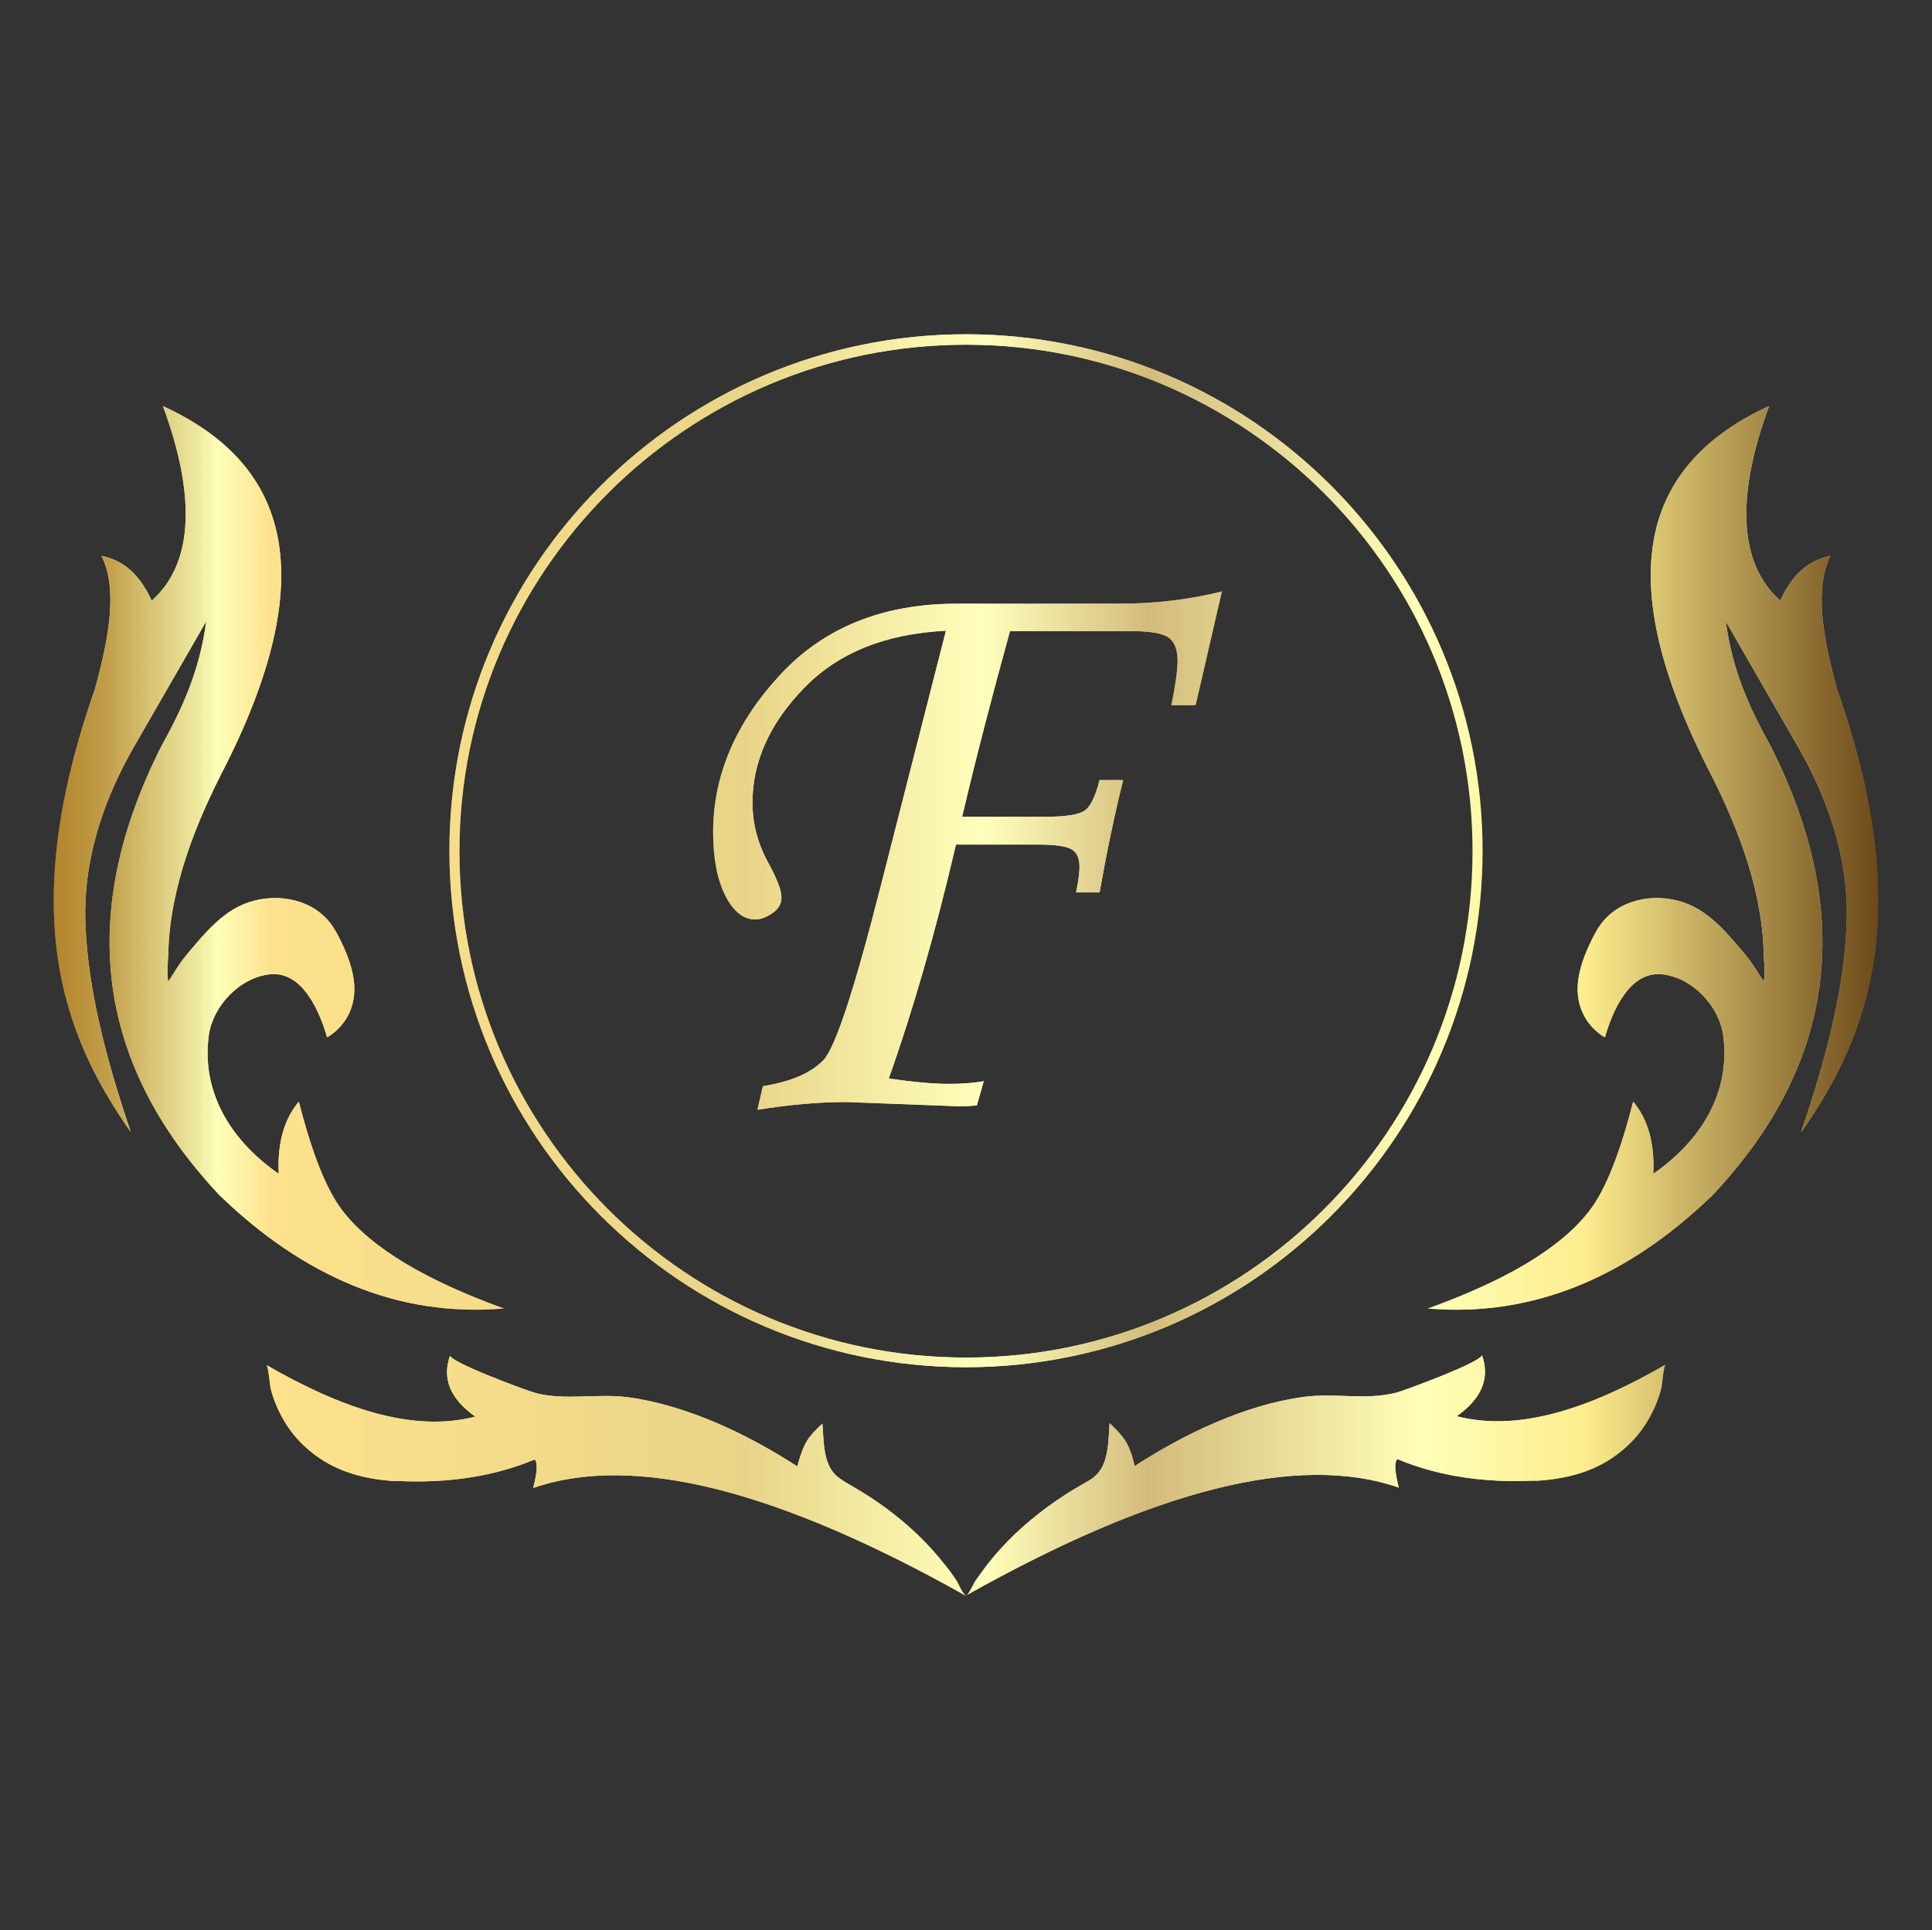 <?xml version="1.0" encoding="UTF-8"?>
<svg id="Layer_1" data-name="Layer 1" xmlns="http://www.w3.org/2000/svg" xmlns:xlink="http://www.w3.org/1999/xlink" viewBox="0 0 50.04 50">
  <rect x="0" y="0" width="50.04" height="50" fill="#333333" stroke="none"/>
  <defs>
    <style>
      .cls-1 {
        fill: url(#linear-gradient-12);
      }

      .cls-1, .cls-2, .cls-3, .cls-4, .cls-5, .cls-6, .cls-7, .cls-8, .cls-9, .cls-10, .cls-11, .cls-12 {
        stroke-width: 0px;
      }

      .cls-2 {
        fill: url(#linear-gradient-6);
      }

      .cls-3 {
        fill: url(#linear-gradient-3);
      }

      .cls-3, .cls-6, .cls-8, .cls-12 {
        fill-rule: evenodd;
      }

      .cls-4 {
        fill: url(#linear-gradient-11);
      }

      .cls-5 {
        fill: url(#linear-gradient-5);
      }

      .cls-6 {
        fill: url(#linear-gradient);
      }

      .cls-7 {
        fill: url(#linear-gradient-7);
      }

      .cls-8 {
        fill: url(#linear-gradient-2);
      }

      .cls-9 {
        fill: url(#linear-gradient-9);
      }

      .cls-10 {
        fill: url(#linear-gradient-8);
      }

      .cls-11 {
        fill: url(#linear-gradient-10);
      }

      .cls-12 {
        fill: url(#linear-gradient-4);
      }
    </style>
    <linearGradient id="linear-gradient" x1="1.38" y1="22.23" x2="13.06" y2="22.23" gradientUnits="userSpaceOnUse">
      <stop offset="0" stop-color="#b3852e"/>
      <stop offset=".01" stop-color="#b78c35"/>
      <stop offset=".03" stop-color="#c29f4b"/>
      <stop offset=".05" stop-color="#d5bf6f"/>
      <stop offset=".08" stop-color="#efeaa1"/>
      <stop offset=".09" stop-color="#fcffb8"/>
      <stop offset=".12" stop-color="#fde18d"/>
      <stop offset=".16" stop-color="#fae08b"/>
      <stop offset=".38" stop-color="#e8d488"/>
      <stop offset=".51" stop-color="#ffffbc"/>
      <stop offset=".6" stop-color="#d3bc7b"/>
      <stop offset=".75" stop-color="#ffffb9"/>
      <stop offset=".84" stop-color="#fcec8d"/>
      <stop offset="1" stop-color="#6d4919"/>
    </linearGradient>
    <linearGradient id="linear-gradient-2" x1="6.91" y1="38.22" x2="25.02" y2="38.22" xlink:href="#linear-gradient"/>
    <linearGradient id="linear-gradient-3" x1="36.97" y1="22.23" x2="48.65" y2="22.23" xlink:href="#linear-gradient"/>
    <linearGradient id="linear-gradient-4" x1="25.02" y1="38.22" x2="43.13" y2="38.22" xlink:href="#linear-gradient"/>
    <linearGradient id="linear-gradient-5" x1="18.43" y1="22.04" x2="31.6" y2="22.04" xlink:href="#linear-gradient"/>
    <linearGradient id="linear-gradient-6" x1="11.64" y1="22.04" x2="38.39" y2="22.04" xlink:href="#linear-gradient"/>
    <linearGradient id="linear-gradient-7" y1="25" x2="48.65" y2="25" xlink:href="#linear-gradient"/>
    <linearGradient id="linear-gradient-8" y1="25" x2="48.65" y2="25" xlink:href="#linear-gradient"/>
    <linearGradient id="linear-gradient-9" y1="25" x2="48.65" y2="25" xlink:href="#linear-gradient"/>
    <linearGradient id="linear-gradient-10" y1="25" x2="48.65" y2="25" xlink:href="#linear-gradient"/>
    <linearGradient id="linear-gradient-11" y1="25" x2="48.65" y2="25" xlink:href="#linear-gradient"/>
    <linearGradient id="linear-gradient-12" y1="25" x2="48.65" y2="25" xlink:href="#linear-gradient"/>
  </defs>
  <g>
    <g>
      <path class="cls-6" d="m8.47,26.87c-.19-.66-.63-1.71-1.47-1.63-.79.08-1.48.82-1.59,1.57-.21,1.52.61,2.77,1.81,3.6-.04-.79.14-1.42.52-1.87.34,1.33.71,2.27,1.12,2.81.76,1,2.22,1.84,4.2,2.55-2.77.23-5.2-.84-7.37-2.93-3.29-3.5-3.65-7.4-1.51-11.64.52-.94.99-1.93,1.16-3.23l-1.93,3.35c-.84,1.5-1.24,2.97-1.2,4.4.05,1.7.52,3.55,1.18,5.48-1.83-2.6-2.93-5.78-.93-11.48.37-1.35.59-2.6.17-3.45.64.13,1.02.56,1.3,1.16,1.13-1,1.11-2.82.29-5.04,3.14,1.44,4.18,4.21,1.63,9.3-.77,1.48-1.43,3.12-1.49,4.81,0,.21-.05.59,0,.8.09-.14.26-.42.36-.55.12-.16.25-.31.38-.46.31-.36.64-.71,1.07-.93.7-.36,1.66-.3,2.24.26.22.21.36.5.49.78.12.27.22.55.26.84.09.6-.14,1.16-.66,1.49Z"/>
      <path class="cls-8" d="m25.02,41.34c-.09-.05-.19-.31-.25-.4-.1-.15-.2-.29-.31-.42-.21-.27-.44-.52-.69-.76-.51-.49-1.09-.91-1.7-1.26-.14-.08-.28-.16-.4-.26-.36-.32-.33-.92-.37-1.36-.36.35-.47.45-.65,1.11-1.28-.83-2.84-1.58-4.37-1.79-.8-.11-1.62.09-2.4-.11-.23-.06-2.28-.82-2.22-.98-.22.6,0,1.13.65,1.59-1.63.42-3.48-.22-5.41-1.34.05.03.09.54.11.62.05.19.12.39.21.57.16.34.38.65.66.91.66.62,1.45.85,2.33.91.05,0,.11,0,.16,0,1.19.05,2.38-.1,3.48-.56.09.1.05.38-.04.74,2.61-.91,6.37.07,11.2,2.79Z"/>
      <path class="cls-3" d="m41.57,26.87c.19-.66.63-1.71,1.47-1.63.79.08,1.48.82,1.59,1.57.21,1.52-.61,2.77-1.81,3.6.04-.79-.14-1.42-.52-1.87-.34,1.33-.71,2.27-1.12,2.81-.76,1-2.22,1.84-4.2,2.55,2.77.23,5.2-.84,7.37-2.93,3.29-3.5,3.65-7.4,1.51-11.64-.52-.94-.99-1.93-1.16-3.23l1.93,3.35c.84,1.5,1.24,2.97,1.2,4.4-.05,1.7-.52,3.55-1.18,5.48,1.83-2.6,2.93-5.78.93-11.48-.37-1.35-.59-2.6-.17-3.45-.64.13-1.02.56-1.3,1.16-1.13-1-1.11-2.82-.29-5.04-3.14,1.44-4.18,4.21-1.63,9.3.77,1.48,1.43,3.12,1.49,4.81,0,.21.05.59,0,.8-.09-.14-.26-.42-.36-.55-.12-.16-.25-.31-.38-.46-.31-.36-.64-.71-1.07-.93-.7-.36-1.66-.3-2.24.26-.22.21-.36.5-.49.78-.12.27-.22.55-.26.84-.09.6.14,1.16.66,1.49Z"/>
      <path class="cls-12" d="m25.02,41.34c.09-.05.19-.32.26-.41.1-.14.2-.28.3-.41.22-.28.46-.54.71-.78.53-.5,1.13-.94,1.77-1.3.09-.05.18-.1.27-.17.4-.32.37-.93.41-1.4.36.35.5.49.65,1.11,1.28-.83,2.84-1.58,4.37-1.79.8-.11,1.62.09,2.4-.11.23-.06,2.28-.82,2.22-.98.22.6,0,1.13-.65,1.59,1.63.42,3.48-.22,5.41-1.34-.05.03-.09.54-.11.62-.05.19-.12.39-.21.57-.16.34-.38.65-.66.91-.66.62-1.45.85-2.33.91-.05,0-.11,0-.16,0-1.19.05-2.38-.1-3.48-.56-.09.1-.05.38.04.74-2.61-.91-6.37.07-11.2,2.79Z"/>
    </g>
    <path class="cls-5" d="m30.93,18.27h-.59c.11-.54.16-.93.16-1.15,0-.29-.08-.49-.23-.6-.15-.11-.47-.17-.95-.17h-3.16c-.45,1.63-.87,3.23-1.24,4.81h2.15c.51,0,.85-.05,1.01-.15.16-.1.29-.37.4-.8h.61c-.23.92-.43,1.89-.61,2.91h-.61c.06-.29.09-.5.09-.66,0-.23-.07-.38-.21-.46-.14-.08-.44-.12-.89-.12h-2.1c-.53,2.27-1.11,4.29-1.74,6.06.62.09,1.14.14,1.56.14.32,0,.62-.02.9-.07l-.18.63c-.17.01-.32.02-.47.02l-2.91-.11c-.72,0-1.49.07-2.3.2l.14-.61c.74-.12,1.26-.35,1.57-.68.31-.33.8-1.83,1.48-4.5l1.69-6.62c-1.57.08-2.79.57-3.68,1.49-.89.92-1.33,1.91-1.33,2.96,0,.56.14,1.09.43,1.6.21.39.32.68.32.86,0,.17-.08.3-.24.41-.16.11-.31.16-.44.16-.3,0-.56-.2-.77-.61-.21-.41-.32-.96-.32-1.65,0-1.46.57-2.81,1.72-4.06,1.14-1.24,2.67-1.86,4.59-1.86h4.23c.92,0,1.8-.11,2.64-.32l-.68,2.94Z"/>
    <path class="cls-2" d="m25.02,35.42c-7.38,0-13.38-6-13.38-13.38s6-13.38,13.38-13.38,13.38,6,13.38,13.38-6,13.38-13.38,13.38Zm0-26.49c-7.23,0-13.12,5.88-13.12,13.12s5.88,13.12,13.12,13.12,13.12-5.88,13.12-13.12-5.88-13.12-13.12-13.12Z"/>
  </g>
  <g>
    <g>
      <path class="cls-7" d="m8.47,26.87c-.19-.66-.63-1.71-1.47-1.63-.79.08-1.48.82-1.59,1.57-.21,1.52.61,2.77,1.81,3.6-.04-.79.14-1.42.52-1.87.34,1.33.71,2.27,1.12,2.81.76,1,2.22,1.84,4.2,2.55-2.77.23-5.2-.84-7.37-2.93-3.29-3.5-3.65-7.4-1.51-11.64.52-.94.99-1.93,1.16-3.23l-1.93,3.35c-.84,1.5-1.24,2.97-1.2,4.4.05,1.7.52,3.55,1.18,5.48-1.83-2.6-2.93-5.78-.93-11.48.37-1.35.59-2.6.17-3.45.64.13,1.02.56,1.3,1.16,1.13-1,1.11-2.82.29-5.04,3.14,1.44,4.18,4.21,1.63,9.3-.77,1.48-1.43,3.12-1.49,4.81,0,.21-.05.59,0,.8.09-.14.26-.42.36-.55.12-.16.25-.31.38-.46.31-.36.64-.71,1.07-.93.7-.36,1.66-.3,2.24.26.22.21.36.5.49.78.12.27.22.55.26.84.09.6-.14,1.16-.66,1.49Z"/>
      <path class="cls-10" d="m25.02,41.34c-.09-.05-.19-.31-.25-.4-.1-.15-.2-.29-.31-.42-.21-.27-.44-.52-.69-.76-.51-.49-1.09-.91-1.7-1.26-.14-.08-.28-.16-.4-.26-.36-.32-.33-.92-.37-1.36-.36.35-.47.45-.65,1.11-1.28-.83-2.84-1.58-4.37-1.79-.8-.11-1.62.09-2.4-.11-.23-.06-2.28-.82-2.22-.98-.22.6,0,1.13.65,1.59-1.63.42-3.48-.22-5.41-1.34.05.03.09.54.11.62.05.19.12.39.21.57.16.34.38.65.66.91.66.62,1.45.85,2.33.91.05,0,.11,0,.16,0,1.19.05,2.38-.1,3.48-.56.09.1.05.38-.04.74,2.61-.91,6.37.07,11.2,2.79Z"/>
      <path class="cls-9" d="m41.57,26.87c.19-.66.63-1.71,1.47-1.63.79.08,1.48.82,1.59,1.57.21,1.52-.61,2.77-1.81,3.6.04-.79-.14-1.42-.52-1.87-.34,1.33-.71,2.27-1.12,2.81-.76,1-2.22,1.84-4.2,2.55,2.77.23,5.2-.84,7.37-2.93,3.29-3.5,3.65-7.4,1.51-11.64-.52-.94-.99-1.93-1.16-3.23l1.93,3.35c.84,1.5,1.24,2.97,1.2,4.4-.05,1.7-.52,3.55-1.18,5.48,1.83-2.6,2.93-5.78.93-11.48-.37-1.35-.59-2.6-.17-3.45-.64.13-1.02.56-1.3,1.16-1.13-1-1.11-2.82-.29-5.04-3.14,1.44-4.18,4.21-1.63,9.3.77,1.48,1.43,3.12,1.49,4.81,0,.21.05.59,0,.8-.09-.14-.26-.42-.36-.55-.12-.16-.25-.31-.38-.46-.31-.36-.64-.71-1.07-.93-.7-.36-1.66-.3-2.24.26-.22.21-.36.5-.49.78-.12.27-.22.55-.26.84-.09.6.14,1.16.66,1.49Z"/>
      <path class="cls-11" d="m25.02,41.34c.09-.05.19-.32.26-.41.1-.14.2-.28.3-.41.22-.28.46-.54.71-.78.53-.5,1.13-.94,1.77-1.3.09-.05.18-.1.27-.17.4-.32.37-.93.41-1.4.36.35.5.49.65,1.11,1.28-.83,2.84-1.58,4.37-1.79.8-.11,1.62.09,2.4-.11.23-.06,2.28-.82,2.22-.98.22.6,0,1.13-.65,1.59,1.63.42,3.48-.22,5.41-1.34-.05.03-.09.54-.11.62-.05.19-.12.39-.21.57-.16.34-.38.65-.66.91-.66.62-1.45.85-2.33.91-.05,0-.11,0-.16,0-1.19.05-2.38-.1-3.48-.56-.09.1-.05.38.04.74-2.61-.91-6.37.07-11.2,2.79Z"/>
    </g>
    <path class="cls-4" d="m30.93,18.27h-.59c.11-.54.16-.93.16-1.15,0-.29-.08-.49-.23-.6-.15-.11-.47-.17-.95-.17h-3.16c-.45,1.63-.87,3.23-1.24,4.81h2.15c.51,0,.85-.05,1.01-.15.16-.1.29-.37.4-.8h.61c-.23.92-.43,1.89-.61,2.91h-.61c.06-.29.09-.5.09-.66,0-.23-.07-.38-.21-.46-.14-.08-.44-.12-.89-.12h-2.1c-.53,2.27-1.11,4.29-1.74,6.06.62.09,1.14.14,1.56.14.32,0,.62-.02.9-.07l-.18.63c-.17.01-.32.02-.47.02l-2.91-.11c-.72,0-1.49.07-2.3.2l.14-.61c.74-.12,1.26-.35,1.57-.68.31-.33.8-1.83,1.48-4.5l1.69-6.62c-1.57.08-2.79.57-3.68,1.49-.89.92-1.33,1.91-1.33,2.96,0,.56.14,1.09.43,1.6.21.39.32.68.32.86,0,.17-.08.3-.24.41-.16.11-.31.16-.44.16-.3,0-.56-.2-.77-.61-.21-.41-.32-.96-.32-1.65,0-1.46.57-2.81,1.72-4.06,1.14-1.24,2.67-1.86,4.59-1.86h4.23c.92,0,1.8-.11,2.64-.32l-.68,2.94Z"/>
    <path class="cls-1" d="m25.02,35.42c-7.38,0-13.38-6-13.38-13.38s6-13.38,13.38-13.38,13.38,6,13.38,13.38-6,13.38-13.38,13.38Zm0-26.49c-7.23,0-13.12,5.88-13.12,13.12s5.88,13.12,13.12,13.12,13.12-5.88,13.12-13.12-5.88-13.12-13.12-13.12Z"/>
  </g>
</svg>